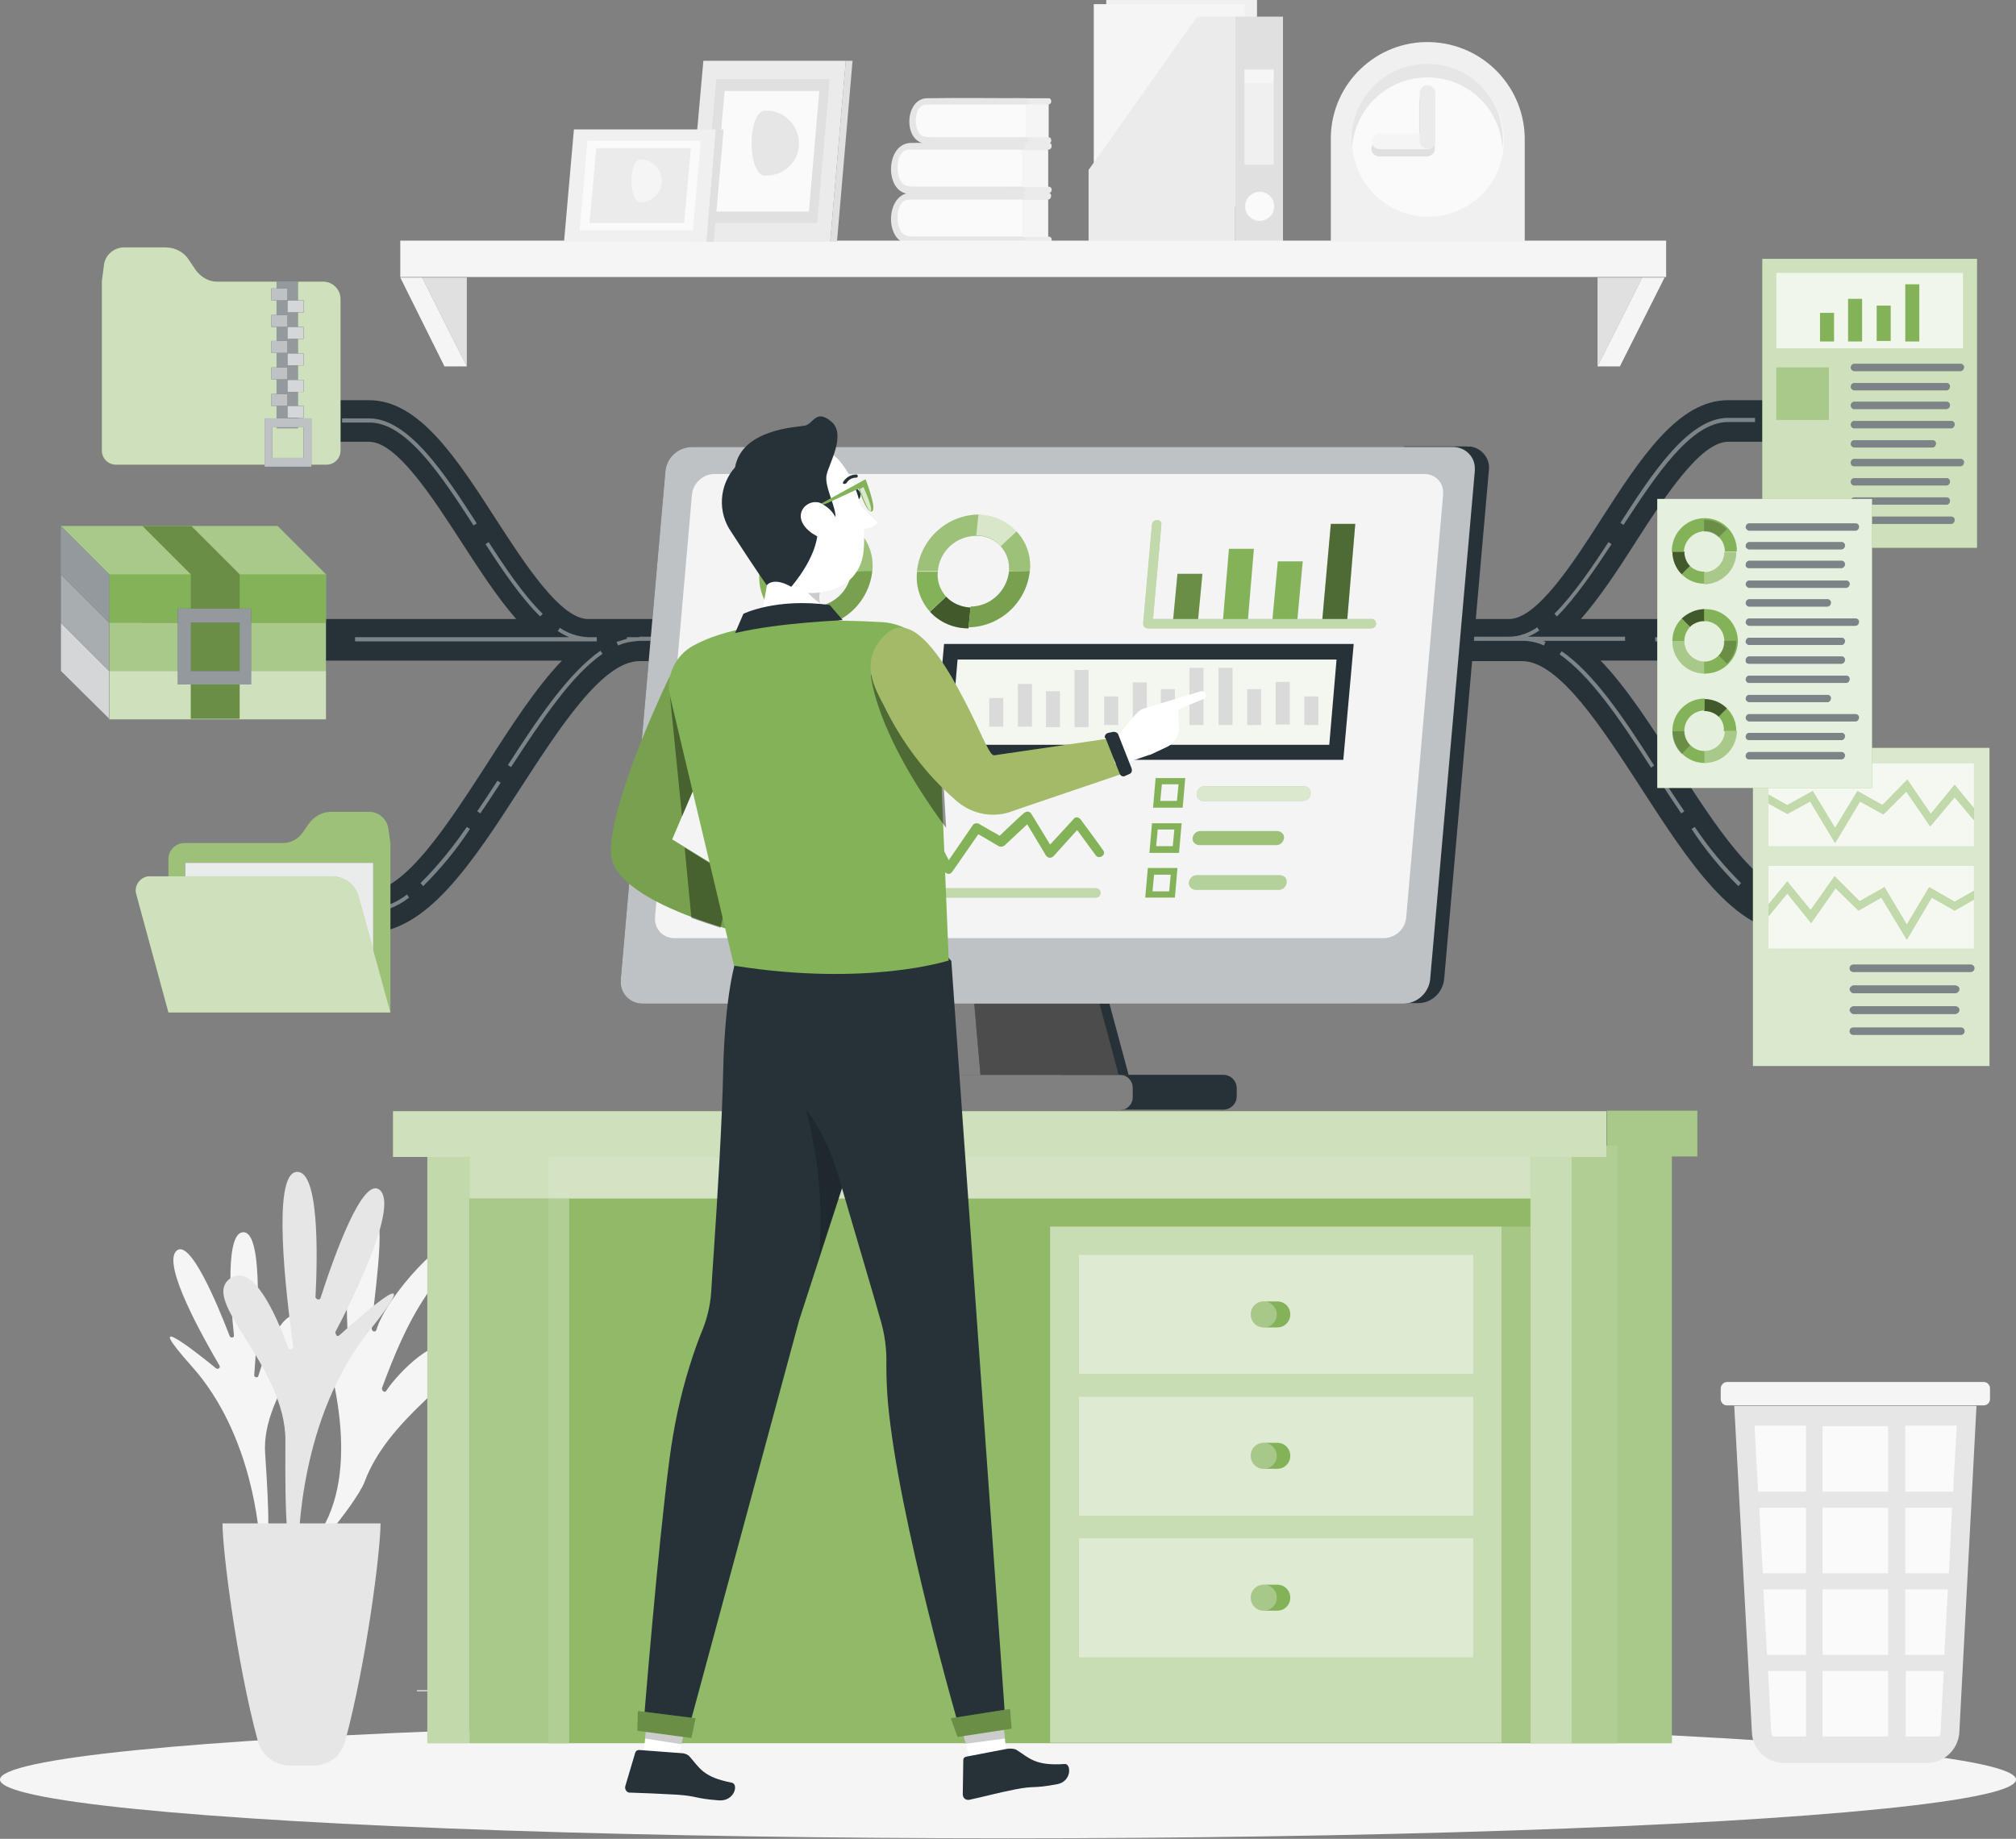 <?xml version="1.0" encoding="UTF-8"?>
<svg xmlns="http://www.w3.org/2000/svg" xmlns:xlink="http://www.w3.org/1999/xlink" version="1.1" id="Calque_1" x="0px" y="0px" viewBox="0 0 387.8 353.8" style="enable-background:new 0 0 387.8 353.8;" xml:space="preserve">
<rect x="0" y="0" width="387.8" height="353.8" fill="#808080" stroke="none"/>
<style type="text/css">
	.st0{fill:#F5F5F5;}
	.st1{fill:#EBEBEB;}
	.st2{fill:#F0F0F0;}
	.st3{fill:#E0E0E0;}
	.st4{fill:#FAFAFA;}
	.st5{opacity:0.6;fill:#FAFAFA;enable-background:new    ;}
	.st6{fill:#E6E6E6;}
	.st7{fill:#263238;}
	.st8{opacity:0.4;}
	.st9{fill:#FFFFFF;}
	.st10{fill:#84B258;}
	.st11{opacity:0.2;fill:#FFFFFF;enable-background:new    ;}
	.st12{opacity:0.9;fill:#FFFFFF;enable-background:new    ;}
	.st13{opacity:0.6;fill:#FFFFFF;enable-background:new    ;}
	.st14{opacity:0.5;fill:#FFFFFF;enable-background:new    ;}
	.st15{opacity:0.7;fill:#FFFFFF;enable-background:new    ;}
	.st16{opacity:0.8;}
	.st17{opacity:0.3;fill:#FFFFFF;enable-background:new    ;}
	.st18{opacity:0.2;enable-background:new    ;}
	.st19{opacity:0.8;fill:#FFFFFF;enable-background:new    ;}
	.st20{opacity:0.5;enable-background:new    ;}
	.st21{opacity:0.9;fill:#FAFAFA;enable-background:new    ;}
	.st22{opacity:0.4;enable-background:new    ;}
	.st23{opacity:0.1;enable-background:new    ;}
	.st24{opacity:0.4;fill:#FFFFFF;enable-background:new    ;}
	.st25{opacity:0.7;}
	.st26{opacity:0.1;fill:#FFFFFF;enable-background:new    ;}
	.st27{opacity:0.3;fill:#FAFAFA;enable-background:new    ;}
	.st28{fill:#DADADA;}
	.st29{fill:#CE7A63;}
	.st30{fill:#99B258;}
</style>
<g id="freepik--Shadow--inject-9">
	<ellipse id="freepik--path--inject-9" class="st0" cx="193.9" cy="342.4" rx="193.9" ry="11.3"></ellipse>
</g>
<rect x="271.2" y="331.3" class="st1" width="8.7" height="0.2"></rect>
<rect x="53.3" y="320.9" class="st1" width="6.3" height="0.2"></rect>
<rect x="80.2" y="325.2" class="st1" width="93.7" height="0.2"></rect>
<rect x="212.8" class="st2" width="29" height="38.9"></rect>
<rect x="210.4" y="0.8" class="st0" width="29" height="38.9"></rect>
<rect x="237.6" y="3.2" class="st3" width="9.2" height="43.4"></rect>
<polygon class="st1" points="230.3,3.2 209.4,32.7 209.4,46.7 237.6,46.7 237.6,3.2 "></polygon>
<path class="st4" d="M245.1,39.7c0,1.6-1.3,2.8-2.8,2.8s-2.8-1.3-2.8-2.8s1.3-2.8,2.8-2.8S245.1,38.1,245.1,39.7L245.1,39.7z"></path>
<rect x="239.4" y="13.4" class="st2" width="5.6" height="18.3"></rect>
<rect x="239.4" y="13.4" class="st5" width="5.6" height="2.6"></rect>
<path class="st1" d="M201.6,35.9v-7.1c0.4,0,0.7-0.3,0.7-0.7s-0.3-0.7-0.7-0.7h-8.1v9.8h8.1c0.4,0,0.7-0.3,0.7-0.7  S202,35.9,201.6,35.9L201.6,35.9z"></path>
<rect x="195.3" y="28.9" class="st0" width="6.3" height="7.1"></rect>
<path class="st4" d="M196.6,36.6h-21.8c-1.5,0-2.7-1.9-2.7-4.2s1.2-4.2,2.7-4.2h21.8L196.6,36.6L196.6,36.6z"></path>
<path class="st6" d="M196.6,27.5c-7.1,0-14.3-0.1-21.4,0c-4.9,0.1-5.1,9.5-0.4,9.8c3.3,0.2,6.8,0,10.1,0h11.6c0.4,0,0.7-0.3,0.7-0.7  s-0.3-0.7-0.7-0.7h-20.3c-1.6,0-2.7,0-3.3-1.9c-0.5-1.6-0.4-4.9,1.8-5.2c0.2,0,0.5,0,0.7,0h21.1c0.4,0,0.7-0.3,0.7-0.7  S197,27.5,196.6,27.5L196.6,27.5L196.6,27.5z"></path>
<path class="st1" d="M201.7,26.4v-6.3c0.3,0,0.6-0.4,0.5-0.7c0-0.3-0.2-0.5-0.5-0.5h-7.2v8.7h7.2c0.3,0,0.6-0.3,0.5-0.7  C202.2,26.6,202,26.4,201.7,26.4z"></path>
<rect x="196.1" y="20.1" class="st0" width="5.6" height="6.3"></rect>
<path class="st4" d="M197.3,27h-19.4c-1.3,0-2.4-1.7-2.4-3.7s1.1-3.8,2.4-3.8h19.4V27z"></path>
<path class="st6" d="M197.3,18.9c-6.3,0-12.7-0.1-19,0c-4.3,0.1-4.6,8.4-0.3,8.7c3,0.2,6,0,9,0h10.3c0.3,0,0.6-0.3,0.6-0.6  s-0.3-0.6-0.6-0.6h-18c-1.4,0-2.4,0-2.9-1.7c-0.5-1.4-0.3-4.3,1.6-4.6c0.2,0,0.4,0,0.7,0h18.7c0.3,0,0.6-0.4,0.5-0.7  C197.8,19.1,197.6,18.9,197.3,18.9L197.3,18.9z"></path>
<path class="st1" d="M201.6,45.5v-7.1c0.4,0,0.6-0.4,0.6-0.8c0-0.3-0.3-0.5-0.6-0.6h-8.1v9.8h8.1c0.4,0,0.7-0.3,0.7-0.7  S202,45.5,201.6,45.5L201.6,45.5z"></path>
<rect x="195.3" y="38.5" class="st0" width="6.3" height="7.1"></rect>
<path class="st4" d="M196.6,46.2h-21.8c-1.5,0-2.7-1.9-2.7-4.2s1.2-4.2,2.7-4.2h21.8L196.6,46.2L196.6,46.2z"></path>
<path class="st6" d="M196.6,37.1c-7.1,0-14.3-0.1-21.4,0c-4.9,0.1-5.1,9.5-0.4,9.8c3.3,0.2,6.8,0,10.1,0h11.6c0.4,0,0.7-0.3,0.7-0.7  s-0.3-0.7-0.7-0.7h-20.3c-1.6,0-2.7,0-3.3-1.9c-0.5-1.6-0.4-4.9,1.8-5.2c0.2,0,0.5,0,0.7,0h21.1c0.4,0,0.6-0.4,0.6-0.8  C197.2,37.4,197,37.2,196.6,37.1L196.6,37.1L196.6,37.1z"></path>
<rect x="77" y="46.3" class="st0" width="243.5" height="7"></rect>
<polygon class="st3" points="307.3,70.5 307.3,53.4 315.9,53.4 "></polygon>
<polygon class="st0" points="311.6,70.5 320.2,53.4 315.9,53.4 307.3,70.5 "></polygon>
<polygon class="st3" points="89.8,70.5 89.8,53.4 81.2,53.4 "></polygon>
<polygon class="st0" points="85.5,70.5 77,53.4 81.2,53.4 89.8,70.5 "></polygon>
<path class="st2" d="M293.3,27.8v-0.6c0.2-10.3-7.9-18.8-18.2-19.1S256.2,16,256,26.3c0,0.3,0,0.6,0,0.9v19.3h37.3L293.3,27.8  L293.3,27.8z"></path>
<path class="st4" d="M260.1,27.1c0,8,6.5,14.6,14.6,14.6s14.6-6.5,14.6-14.6s-6.5-14.6-14.6-14.6h0  C266.6,12.6,260.1,19.1,260.1,27.1z"></path>
<path class="st6" d="M274.6,14.9c-7.6,0-13.9,5.8-14.5,13.4c0-0.4-0.1-0.8-0.1-1.1c-0.2-8,6.1-14.7,14.2-14.9s14.7,6.1,14.9,14.2  c0,0.2,0,0.5,0,0.8c0,0.4,0,0.8-0.1,1.1C288.5,20.7,282.2,14.9,274.6,14.9L274.6,14.9z"></path>
<path class="st3" d="M265.4,27.1h7.6v-7.7c0-0.9,0.7-1.5,1.5-1.5c0.9,0,1.5,0.7,1.5,1.5l0,0v9.2c0,0.8-0.7,1.5-1.5,1.5c0,0,0,0,0,0  h-9.2c-0.9,0-1.5-0.7-1.5-1.5S264.6,27.1,265.4,27.1L265.4,27.1L265.4,27.1z"></path>
<path class="st0" d="M265.4,28.7c-0.9,0-1.5-0.7-1.5-1.5s0.7-1.5,1.5-1.5h9.2c0.9,0,1.5,0.7,1.5,1.5s-0.7,1.5-1.5,1.5H265.4z"></path>
<path class="st1" d="M273.1,17.9c0-0.9,0.7-1.5,1.5-1.5c0.9,0,1.5,0.7,1.5,1.5l0,0v9.2c0,0.9-0.7,1.5-1.5,1.5  c-0.9,0-1.5-0.7-1.5-1.5l0,0C273.1,27.2,273.1,17.9,273.1,17.9z"></path>
<polygon class="st1" points="159.7,46.5 132.2,46.5 135.3,11.7 162.7,11.7 "></polygon>
<polygon class="st3" points="159.7,46.5 161,46.5 164,11.7 162.7,11.7 "></polygon>
<polygon class="st3" points="157.2,42.9 135.3,42.9 137.8,15.2 159.6,15.2 "></polygon>
<polygon class="st4" points="155.6,40.7 137.3,40.7 139.4,17.5 157.6,17.5 "></polygon>
<path class="st6" d="M147.2,33.8c3.5,0.1,6.4-2.6,6.5-6s-2.6-6.4-6-6.5c-0.2,0-0.3,0-0.5,0C143.7,21.3,143.7,33.8,147.2,33.8  L147.2,33.8z"></path>
<polygon class="st2" points="135.9,46.5 137.7,24.9 110.4,24.9 108.5,46.5 "></polygon>
<polygon class="st3" points="135.9,46.5 137.7,24.9 139.2,24.9 137.3,46.5 "></polygon>
<polygon class="st4" points="133.3,44.3 134.8,27.1 113,27.1 111.5,44.3 "></polygon>
<polygon class="st1" points="131.6,42.9 132.9,28.5 114.7,28.5 113.4,42.9 "></polygon>
<path class="st0" d="M123.2,38.9c2.2,0,4.1-1.8,4.1-4.1s-1.8-4.1-4.1-4.1S120.9,38.9,123.2,38.9z"></path>
<g>
	<path class="st0" d="M50.1,297.6c-0.1-0.1-0.1-0.2-0.1-0.3c-0.1-2-1.3-21.2-13.1-34.4c-10-11.2,0.3-3.2,4.7,0.4   c0.2,0.1,0.4,0.1,0.6-0.1c0.1-0.1,0.1-0.3,0-0.5c-3.1-5.3-11-19.3-8.3-22c2.6-2.6,7.9,10.2,10.3,16.4c0.1,0.2,0.3,0.3,0.6,0.2   c0.2-0.1,0.2-0.2,0.2-0.4c-0.7-6.6-1.7-20.3,2-19.8s2.6,18.6,1.9,27.5c0,0.2,0.2,0.4,0.4,0.4c0.2,0,0.4-0.1,0.4-0.3   c1.7-5.5,4.8-13.5,8.5-11.4c5.5,3.2-8,14.3-7.2,26.3C51.8,291.6,52.1,299.3,50.1,297.6L50.1,297.6z"></path>
	<path class="st0" d="M55.7,301c0,0,0.1-0.2,0.2-0.3c13.6-9.4,10.2-30.1,6.1-43c-1-2.9-1.7-5.8-2-8.9c2.9,3.5,4.6,8,6.5,12.1   c0.3,0.5,0.9,0.4,0.8-0.2c-1-6.6-1.4-27.4,4.6-27.1c2.7,0.2-0.3,18.3-0.4,22c0,0.6,0.7,0.8,0.9,0.3c1.8-6.4,14-19.7,16.3-17   c1,1.1-4.8,7.4-6.7,10.3c-3.7,5.5-6.2,11.6-8.5,17.8c-0.2,0.5,0.5,1.1,0.8,0.6c2.2-3.4,10.3-11.7,13-7.6c2,3-3.3,7.2-5.9,9.8   c-4.6,4.4-9.1,9.4-11.3,15.4C68.4,289.4,57.3,303.2,55.7,301L55.7,301z"></path>
	<path class="st6" d="M57.3,299.1c0.1-0.1,0.2-0.2,0.1-0.4c0-2.4,0.2-25.9,13.6-42.6c11.4-14.2-0.5-3.9-5.7,0.8   c-0.2,0.2-0.5,0.2-0.7,0c-0.1-0.1-0.2-0.4-0.1-0.6c3.5-6.6,12.1-24.1,8.6-27.3c-3.3-3-8.9,12.9-11.4,20.6c0,0.3-0.3,0.5-0.6,0.4   s-0.5-0.3-0.4-0.6c0.4-8,0.7-24.7-3.8-23.9s-2,22.8-0.5,33.5c0.1,0.3-0.1,0.5-0.4,0.6s-0.5-0.1-0.6-0.4c-2.4-6.5-6.7-16.1-11-13.3   c-6.4,4.2,10.7,16.8,10.5,31.5C54.8,291.8,55.1,301.2,57.3,299.1z"></path>
	<path class="st6" d="M66.4,335c4.1-15.2,6.8-36.6,6.8-41.9H42.8c0,5.3,2.7,26.7,6.8,41.9c0.8,2.8,3.3,4.7,6.2,4.7h4.5   C63.2,339.7,65.7,337.8,66.4,335z"></path>
</g>
<g id="freepik--Extraction--inject-9">
	<path class="st7" d="M345.2,171.5c-7.1,0-15.4-12.9-22.8-24.4c-4.8-7.5-9.5-14.8-14.5-20h16.5v-8h-20.3c3.6-4.1,7.1-9.4,10.6-14.9   c5.5-8.6,12.4-19.2,17.7-19.2h15.5v-8h-15.5c-9.6,0-16.8,11.1-24.4,22.9c-5.5,8.6-12.4,19.2-17.7,19.2H113.1   c-5.3,0-12.2-10.7-17.7-19.2C87.8,88.1,80.6,77,71,77H55.5v8H71c5.3,0,12.2,10.7,17.7,19.2c3.5,5.4,7,10.8,10.6,14.9H27.4v8h80.7   c-5,5.2-9.7,12.5-14.5,20c-7.4,11.4-15.7,24.4-22.8,24.4H41.3v8h29.4c11.4,0,20.2-13.6,29.5-28c7.4-11.4,15.7-24.3,22.8-24.3h169.8   c7.1,0,15.4,12.9,22.8,24.3c9.3,14.4,18.1,28,29.5,28h29.4v-8L345.2,171.5L345.2,171.5z"></path>
	<g class="st8">
		<path class="st9" d="M300.4,125.3l-0.4,0.6c5.9,4.1,11.5,12.3,17.6,21.8l0.6-0.4C312.1,137.7,306.4,129.4,300.4,125.3z"></path>
		<path class="st9" d="M326,159.1l-0.6,0.4c2.6,4,5.6,7.6,9,11l0.5-0.6C331.6,166.6,328.6,163,326,159.1L326,159.1z"></path>
		<path class="st9" d="M319.5,150.6c1.3,2,2.6,4,3.9,5.9l0.6-0.4c-1.3-1.9-2.6-3.9-3.9-5.9L319.5,150.6z"></path>
		<path class="st9" d="M337.7,172.1l-0.4,0.6c2.3,1.8,5.1,2.9,8,3h19.8v-0.8h-19.9C342.5,174.8,339.8,173.8,337.7,172.1L337.7,172.1    z"></path>
		<rect x="368.6" y="174.9" class="st9" width="6" height="0.8"></rect>
		<rect x="27.4" y="122.6" class="st9" width="6" height="0.8"></rect>
		<rect x="39.2" y="122.6" class="st9" width="23.3" height="0.8"></rect>
		<path class="st9" d="M68.3,122.6v0.8h46.5v-0.8h-1.7c-1.9-0.1-3.8-0.7-5.4-1.8l-0.4,0.6c0.7,0.5,1.5,0.9,2.2,1.2    C109.6,122.6,68.3,122.6,68.3,122.6z"></path>
		<rect x="237" y="122.6" class="st9" width="23.3" height="0.8"></rect>
		<path class="st9" d="M312.6,123.3v-0.8h-18.7c0.8-0.3,1.5-0.7,2.2-1.2l-0.4-0.6c-1.6,1.1-3.5,1.8-5.4,1.8h-24.2v0.8h26.8    c1.4,0,2.8,0.3,4.1,0.9l0.3-0.7l-0.5-0.2H312.6z"></path>
		<rect x="219.5" y="122.6" class="st9" width="11.6" height="0.8"></rect>
		<rect x="167.2" y="122.6" class="st9" width="46.5" height="0.8"></rect>
		<rect x="318.4" y="122.6" class="st9" width="6" height="0.8"></rect>
		<path class="st9" d="M310,104.7l-0.6-0.4c-3.1,4.8-6.8,10.2-10.4,13.8l0.5,0.5C303.2,114.9,306.8,109.5,310,104.7z"></path>
		<path class="st9" d="M332.4,81.2h5.2v-0.8h-5.2c-7.6,0-14.6,10.7-20.7,20.2l0.6,0.4C318.4,91.7,325.2,81.2,332.4,81.2z"></path>
		<rect x="341.9" y="80.4" class="st9" width="6" height="0.8"></rect>
		<path class="st9" d="M104.4,118.1c-3.7-3.6-7.3-9-10.4-13.8l-0.6,0.4c3.1,4.8,6.8,10.3,10.5,13.9    C103.9,118.6,104.4,118.1,104.4,118.1z"></path>
		<path class="st9" d="M91.1,101.1l0.6-0.4C85.6,91.2,78.6,80.5,71,80.5h-5.2v0.8H71C78.2,81.2,85,91.7,91.1,101.1z"></path>
		<rect x="55.5" y="80.4" class="st9" width="6" height="0.8"></rect>
		<polygon class="st9" points="138.1,122.6 136.3,122.6 136.3,123.3 138.1,123.3 142.3,123.3 161.4,123.3 161.4,122.6 142.3,122.6       "></polygon>
		<path class="st9" d="M97.7,147.2l0.6,0.4c6.2-9.5,11.7-17.7,17.6-21.8l-0.4-0.6C109.5,129.4,103.8,137.7,97.7,147.2z"></path>
		<path class="st9" d="M123,122.6h-2.4v0.3c-0.7,0.2-1.3,0.4-2,0.6l0.3,0.7c1.3-0.6,2.7-0.8,4.1-0.9h9.7v-0.8H123z"></path>
		<path class="st9" d="M70.7,174.9H50.8v0.8h19.9c2.9-0.1,5.7-1.2,8-3l-0.4-0.6C76.1,173.8,73.5,174.8,70.7,174.9z"></path>
		<path class="st9" d="M91.8,156.1l0.6,0.4c1.3-1.9,2.6-3.9,3.9-5.9l-0.6-0.4C94.4,152.2,93.1,154.2,91.8,156.1z"></path>
		<path class="st9" d="M80.9,169.9l0.5,0.6c3.4-3.4,6.4-7,9-11l-0.6-0.4C87.2,162.9,84.3,166.5,80.9,169.9L80.9,169.9z"></path>
		<rect x="41.3" y="174.9" class="st9" width="6" height="0.8"></rect>
	</g>
</g>
<g id="freepik--Folders--inject-9">
	<path class="st10" d="M71,156.2h-7.3c-1.7,0-3.3,0.9-4.3,2.3l-1.1,1.6c-0.9,1.3-2.3,2.1-3.9,2.1H35.5c-1.7,0-3.1,1.4-3.1,3.1   c0,0,0,0,0,0v29.5h42.7v-32.6l-0.4-2.8C74.4,157.6,72.9,156.2,71,156.2z"></path>
	<path class="st11" d="M71,156.2h-7.3c-1.7,0-3.3,0.9-4.3,2.3l-1.1,1.6c-0.9,1.3-2.3,2.1-3.9,2.1H35.5c-1.7,0-3.1,1.4-3.1,3.1   c0,0,0,0,0,0v29.5h42.7v-32.6l-0.4-2.8C74.4,157.6,72.9,156.2,71,156.2z"></path>
	<rect x="35.6" y="166" class="st7" width="36.2" height="24.8"></rect>
	<rect x="35.6" y="166" class="st12" width="36.2" height="24.8"></rect>
	<path class="st10" d="M75.1,194.8H32.4L26.2,172c-0.4-1.4,0.5-2.9,1.9-3.3c0.2-0.1,0.5-0.1,0.7-0.1h35c2.4,0,4.6,1.6,5.2,4   L75.1,194.8z"></path>
	<path class="st13" d="M75.1,194.8H32.4L26.2,172c-0.4-1.4,0.5-2.9,1.9-3.3c0.2-0.1,0.5-0.1,0.7-0.1h35c2.4,0,4.6,1.6,5.2,4   L75.1,194.8z"></path>
	<path class="st10" d="M23.9,47.6h7.9c1.9,0,3.6,0.9,4.6,2.5l1.2,1.8c1,1.4,2.5,2.3,4.2,2.3h20.4c1.8,0,3.3,1.5,3.3,3.3v29.2   c0,1.5-1.2,2.7-2.7,2.7H22.3c-1.5,0-2.7-1.2-2.7-2.7l0,0V54.1l0.4-3.1C20.2,49.1,21.9,47.6,23.9,47.6z"></path>
	<path class="st13" d="M23.9,47.6h7.9c1.9,0,3.6,0.9,4.6,2.5l1.2,1.8c1,1.4,2.5,2.3,4.2,2.3h20.4c1.8,0,3.3,1.5,3.3,3.3v29.2   c0,1.5-1.2,2.7-2.7,2.7H22.3c-1.5,0-2.7-1.2-2.7-2.7l0,0V54.1l0.4-3.1C20.2,49.1,21.9,47.6,23.9,47.6z"></path>
	<rect x="53.2" y="54.1" class="st7" width="4.1" height="28.3"></rect>
	<rect x="53.2" y="54.1" class="st14" width="4.1" height="28.3"></rect>
	<rect x="52.2" y="55.5" class="st7" width="3.1" height="2.3"></rect>
	<rect x="52.2" y="60.6" class="st7" width="3.1" height="2.3"></rect>
	<rect x="52.2" y="65.6" class="st7" width="3.1" height="2.3"></rect>
	<rect x="52.2" y="70.7" class="st7" width="3.1" height="2.3"></rect>
	<rect x="52.2" y="75.8" class="st7" width="3.1" height="2.3"></rect>
	<rect x="52.2" y="55.5" class="st15" width="3.1" height="2.3"></rect>
	<rect x="52.2" y="60.6" class="st15" width="3.1" height="2.3"></rect>
	<rect x="52.2" y="65.6" class="st15" width="3.1" height="2.3"></rect>
	<rect x="52.2" y="70.7" class="st15" width="3.1" height="2.3"></rect>
	<rect x="52.2" y="75.8" class="st15" width="3.1" height="2.3"></rect>
	<rect x="55.3" y="57.8" class="st7" width="3.1" height="2.3"></rect>
	<rect x="55.3" y="62.9" class="st7" width="3.1" height="2.3"></rect>
	<rect x="55.3" y="68" class="st7" width="3.1" height="2.3"></rect>
	<rect x="55.3" y="73.1" class="st7" width="3.1" height="2.3"></rect>
	<rect x="55.3" y="78.1" class="st7" width="3.1" height="2.3"></rect>
	<g class="st16">
		<rect x="55.3" y="57.8" class="st9" width="3.1" height="2.3"></rect>
		<rect x="55.3" y="62.9" class="st9" width="3.1" height="2.3"></rect>
		<rect x="55.3" y="68" class="st9" width="3.1" height="2.3"></rect>
		<rect x="55.3" y="73.1" class="st9" width="3.1" height="2.3"></rect>
		<rect x="55.3" y="78.1" class="st9" width="3.1" height="2.3"></rect>
	</g>
	<path class="st7" d="M50.9,80.5v9.3h9v-9.3H50.9z M58.4,88.1h-6v-5.9h6V88.1z"></path>
	<path class="st15" d="M50.9,80.5v9.3h9v-9.3H50.9z M58.4,88.1h-6v-5.9h6V88.1z"></path>
	<polygon class="st10" points="53.4,101.2 11.7,101.2 11.7,110.5 21,119.8 62.7,119.8 62.7,110.5  "></polygon>
	<polygon class="st17" points="53.4,101.2 11.7,101.2 11.7,110.5 21,119.8 62.7,119.8 62.7,110.5  "></polygon>
	<rect x="21" y="119.8" class="st10" width="41.7" height="9.3"></rect>
	<rect x="21" y="119.8" class="st17" width="41.7" height="9.3"></rect>
	<rect x="21" y="129.1" class="st10" width="41.7" height="9.3"></rect>
	<rect x="21" y="129.1" class="st13" width="41.7" height="9.3"></rect>
	<rect x="21" y="110.5" class="st10" width="41.7" height="9.3"></rect>
	<polygon class="st10" points="36.7,138.3 46.1,138.3 46.1,110.5 36.8,101.2 27.4,101.2 36.7,110.5  "></polygon>
	<polygon class="st18" points="36.7,138.3 46.1,138.3 46.1,110.5 36.8,101.2 27.4,101.2 36.7,110.5  "></polygon>
	<path class="st7" d="M34.2,117.1v14.6h14.1v-14.6C48.3,117.1,34.2,117.1,34.2,117.1z M46.1,129.1h-9.4v-9.3h9.4L46.1,129.1   L46.1,129.1z"></path>
	<path class="st14" d="M34.2,117.1v14.6h14.1v-14.6C48.3,117.1,34.2,117.1,34.2,117.1z M46.1,129.1h-9.4v-9.3h9.4L46.1,129.1   L46.1,129.1z"></path>
	<polygon class="st7" points="11.7,101.2 11.7,110.5 21,119.8 21,110.5  "></polygon>
	<polygon class="st14" points="11.7,101.2 11.7,110.5 21,119.8 21,110.5  "></polygon>
	<polygon class="st7" points="11.7,110.5 11.7,119.8 21,129.1 21,119.8  "></polygon>
	<polygon class="st13" points="11.7,110.5 11.7,119.8 21,129.1 21,119.8  "></polygon>
	<polygon class="st7" points="11.7,119.8 11.7,129.1 21,138.3 21,129.1  "></polygon>
	<polygon class="st19" points="11.7,119.8 11.7,129.1 21,138.3 21,129.1  "></polygon>
</g>
<rect x="337.2" y="143.9" class="st10" width="45.5" height="61.2"></rect>
<rect x="337.2" y="143.9" class="st15" width="45.5" height="61.2"></rect>
<rect x="340.2" y="146.9" class="st15" width="39.5" height="15.9"></rect>
<rect x="340.2" y="166.6" class="st15" width="39.5" height="15.9"></rect>
<polygon class="st10" points="379.7,155.5 376,151 371.4,156.6 366.9,150 362.1,154.9 357.3,152.2 353,159.3 348.7,152.2   343.8,154.9 340.2,152.9 340.2,154.6 343.8,156.6 348.2,154.2 353,162.2 357.8,154.2 362.3,156.7 366.7,152.3 371.3,159 376,153.4   379.7,157.8 "></polygon>
<polygon class="st14" points="379.7,155.5 376,151 371.4,156.6 366.9,150 362.1,154.9 357.3,152.2 353,159.3 348.7,152.2   343.8,154.9 340.2,152.9 340.2,154.6 343.8,156.6 348.2,154.2 353,162.2 357.8,154.2 362.3,156.7 366.7,152.3 371.3,159 376,153.4   379.7,157.8 "></polygon>
<polygon class="st10" points="379.7,171.4 376,173.5 371.1,170.7 366.8,177.9 362.5,170.7 357.7,173.4 352.9,168.6 348.3,175.1   343.8,169.6 340.2,174 340.2,176.3 343.8,171.9 348.4,177.6 353.1,170.9 357.5,175.2 361.9,172.7 366.8,180.8 371.6,172.7   376,175.2 379.7,173.1 "></polygon>
<polygon class="st14" points="379.7,171.4 376,173.5 371.1,170.7 366.8,177.9 362.5,170.7 357.7,173.4 352.9,168.6 348.3,175.1   343.8,169.6 340.2,174 340.2,176.3 343.8,171.9 348.4,177.6 353.1,170.9 357.5,175.2 361.9,172.7 366.8,180.8 371.6,172.7   376,175.2 379.7,173.1 "></polygon>
<path class="st7" d="M356.5,187h22.6c0.4,0,0.7-0.3,0.7-0.7s-0.3-0.7-0.7-0.7h-22.6c-0.4,0-0.7,0.3-0.7,0.7S356.1,187,356.5,187  L356.5,187z"></path>
<path class="st7" d="M356.5,191.1h19.7c0.4-0.1,0.7-0.4,0.7-0.8c0-0.4-0.3-0.6-0.7-0.7h-19.7c-0.4,0.1-0.7,0.4-0.7,0.8  C355.9,190.7,356.1,191,356.5,191.1z"></path>
<path class="st7" d="M356.5,195.1h19.7c0.4-0.1,0.7-0.4,0.7-0.8c0-0.4-0.3-0.6-0.7-0.7h-19.7c-0.4,0.1-0.7,0.4-0.7,0.8  C355.9,194.7,356.1,195,356.5,195.1z"></path>
<path class="st7" d="M356.5,199.1h20.7c0.4,0,0.7-0.3,0.7-0.7s-0.3-0.7-0.7-0.7h-20.7c-0.4,0-0.7,0.3-0.7,0.7  S356.1,199.1,356.5,199.1z"></path>
<g class="st8">
	<path class="st9" d="M356.5,187h22.6c0.4,0,0.7-0.3,0.7-0.7s-0.3-0.7-0.7-0.7h-22.6c-0.4,0-0.7,0.3-0.7,0.7S356.1,187,356.5,187   L356.5,187z"></path>
	<path class="st9" d="M356.5,191.1h19.7c0.4-0.1,0.7-0.4,0.7-0.8c0-0.4-0.3-0.6-0.7-0.7h-19.7c-0.4,0.1-0.7,0.4-0.7,0.8   C355.9,190.7,356.1,191,356.5,191.1z"></path>
	<path class="st9" d="M356.5,195.1h19.7c0.4-0.1,0.7-0.4,0.7-0.8c0-0.4-0.3-0.6-0.7-0.7h-19.7c-0.4,0.1-0.7,0.4-0.7,0.8   C355.9,194.7,356.1,195,356.5,195.1z"></path>
	<path class="st9" d="M356.5,199.1h20.7c0.4,0,0.7-0.3,0.7-0.7s-0.3-0.7-0.7-0.7h-20.7c-0.4,0-0.7,0.3-0.7,0.7   S356.1,199.1,356.5,199.1z"></path>
</g>
<rect x="339" y="49.8" class="st10" width="41.3" height="55.6"></rect>
<rect x="339" y="49.8" class="st13" width="41.3" height="55.6"></rect>
<rect x="341.7" y="52.5" class="st15" width="35.9" height="14.5"></rect>
<path class="st7" d="M356.6,71.4h20.6c0.4-0.1,0.6-0.4,0.6-0.8c0-0.3-0.3-0.6-0.6-0.6h-20.6c-0.4,0.1-0.6,0.4-0.6,0.8  C356.1,71.1,356.3,71.3,356.6,71.4z"></path>
<path class="st7" d="M356.6,75.1h17.9c0.4-0.1,0.6-0.4,0.6-0.8c0-0.3-0.3-0.6-0.6-0.6h-17.9c-0.4,0.1-0.6,0.4-0.6,0.8  C356.1,74.8,356.3,75,356.6,75.1z"></path>
<path class="st7" d="M356.6,78.7h17.9c0.4-0.1,0.6-0.4,0.6-0.8c0-0.3-0.3-0.6-0.6-0.6h-17.9c-0.4,0.1-0.6,0.4-0.6,0.8  C356.1,78.4,356.3,78.7,356.6,78.7z"></path>
<path class="st7" d="M356.6,82.4h18.8c0.4-0.1,0.6-0.4,0.6-0.8c0-0.3-0.3-0.6-0.6-0.6h-18.8c-0.4,0.1-0.6,0.4-0.6,0.8  C356.1,82.1,356.3,82.4,356.6,82.4z"></path>
<path class="st7" d="M356.6,86.1h15.2c0.4-0.1,0.6-0.4,0.6-0.8c0-0.3-0.3-0.6-0.6-0.6h-15.2c-0.4,0.1-0.6,0.4-0.6,0.8  C356.1,85.8,356.3,86,356.6,86.1z"></path>
<path class="st7" d="M356.6,89.7h20.6c0.4-0.1,0.6-0.4,0.6-0.8c0-0.3-0.3-0.6-0.6-0.6h-20.6c-0.4,0.1-0.6,0.4-0.6,0.8  C356.1,89.5,356.3,89.7,356.6,89.7z"></path>
<path class="st7" d="M356.6,93.4h17.9c0.4-0.1,0.6-0.4,0.6-0.8c0-0.3-0.3-0.6-0.6-0.6h-17.9c-0.4,0.1-0.6,0.4-0.6,0.8  C356.1,93.1,356.3,93.4,356.6,93.4z"></path>
<path class="st7" d="M356.6,97.1h17.9c0.4-0.1,0.6-0.4,0.6-0.8c0-0.3-0.3-0.6-0.6-0.6h-17.9c-0.4,0.1-0.6,0.4-0.6,0.8  C356.1,96.8,356.3,97,356.6,97.1z"></path>
<path class="st7" d="M356.6,100.8h18.8c0.4-0.1,0.6-0.4,0.6-0.8c0-0.3-0.3-0.6-0.6-0.6h-18.8c-0.4,0.1-0.6,0.4-0.6,0.8  C356.1,100.5,356.3,100.7,356.6,100.8z"></path>
<g class="st8">
	<path class="st9" d="M356.6,71.4h20.6c0.4-0.1,0.6-0.4,0.6-0.8c0-0.3-0.3-0.6-0.6-0.6h-20.6c-0.4,0.1-0.6,0.4-0.6,0.8   C356.1,71.1,356.3,71.3,356.6,71.4z"></path>
</g>
<g class="st8">
	<path class="st9" d="M356.6,75.1h17.9c0.4-0.1,0.6-0.4,0.6-0.8c0-0.3-0.3-0.6-0.6-0.6h-17.9c-0.4,0.1-0.6,0.4-0.6,0.8   C356.1,74.8,356.3,75,356.6,75.1z"></path>
</g>
<g class="st8">
	<path class="st9" d="M356.6,78.7h17.9c0.4-0.1,0.6-0.4,0.6-0.8c0-0.3-0.3-0.6-0.6-0.6h-17.9c-0.4,0.1-0.6,0.4-0.6,0.8   C356.1,78.4,356.3,78.7,356.6,78.7z"></path>
</g>
<g class="st8">
	<path class="st9" d="M356.6,82.4h18.8c0.4-0.1,0.6-0.4,0.6-0.8c0-0.3-0.3-0.6-0.6-0.6h-18.8c-0.4,0.1-0.6,0.4-0.6,0.8   C356.1,82.1,356.3,82.4,356.6,82.4z"></path>
</g>
<g class="st8">
	<path class="st9" d="M356.6,86.1h15.2c0.4-0.1,0.6-0.4,0.6-0.8c0-0.3-0.3-0.6-0.6-0.6h-15.2c-0.4,0.1-0.6,0.4-0.6,0.8   C356.1,85.8,356.3,86,356.6,86.1z"></path>
</g>
<g class="st8">
	<path class="st9" d="M356.6,89.7h20.6c0.4-0.1,0.6-0.4,0.6-0.8c0-0.3-0.3-0.6-0.6-0.6h-20.6c-0.4,0.1-0.6,0.4-0.6,0.8   C356.1,89.5,356.3,89.7,356.6,89.7z"></path>
</g>
<g class="st8">
	<path class="st9" d="M356.6,93.4h17.9c0.4-0.1,0.6-0.4,0.6-0.8c0-0.3-0.3-0.6-0.6-0.6h-17.9c-0.4,0.1-0.6,0.4-0.6,0.8   C356.1,93.1,356.3,93.4,356.6,93.4z"></path>
</g>
<g class="st8">
	<path class="st9" d="M356.6,97.1h17.9c0.4-0.1,0.6-0.4,0.6-0.8c0-0.3-0.3-0.6-0.6-0.6h-17.9c-0.4,0.1-0.6,0.4-0.6,0.8   C356.1,96.8,356.3,97,356.6,97.1z"></path>
</g>
<g class="st8">
	<path class="st9" d="M356.6,100.8h18.8c0.4-0.1,0.6-0.4,0.6-0.8c0-0.3-0.3-0.6-0.6-0.6h-18.8c-0.4,0.1-0.6,0.4-0.6,0.8   C356.1,100.5,356.3,100.7,356.6,100.8z"></path>
</g>
<rect x="341.7" y="70.7" class="st10" width="10.1" height="10.1"></rect>
<rect x="341.7" y="70.7" class="st17" width="10.1" height="10.1"></rect>
<g>
	<rect x="350.1" y="60.2" class="st10" width="2.7" height="5.5"></rect>
	<rect x="355.5" y="57.5" class="st10" width="2.7" height="8.2"></rect>
	<rect x="361" y="58.8" class="st10" width="2.7" height="6.8"></rect>
	<rect x="366.5" y="54.7" class="st10" width="2.7" height="11"></rect>
</g>
<rect x="318.8" y="96" class="st10" width="41.3" height="55.6"></rect>
<rect x="318.8" y="96" class="st19" width="41.3" height="55.6"></rect>
<path class="st7" d="M336.4,102.1H357c0.4-0.1,0.6-0.4,0.6-0.8c0-0.3-0.3-0.6-0.6-0.6h-20.6c-0.4,0.1-0.6,0.4-0.6,0.8  C335.9,101.8,336.1,102,336.4,102.1z"></path>
<path class="st7" d="M336.4,105.7h17.9c0.4-0.1,0.6-0.4,0.6-0.8c0-0.3-0.3-0.6-0.6-0.6h-17.9c-0.4,0.1-0.6,0.4-0.6,0.8  C335.8,105.4,336.1,105.6,336.4,105.7L336.4,105.7z"></path>
<path class="st7" d="M336.4,109.3h17.9c0.4-0.1,0.6-0.4,0.6-0.8c0-0.3-0.3-0.6-0.6-0.6h-17.9c-0.4,0.1-0.6,0.4-0.6,0.8  C335.8,109.1,336.1,109.3,336.4,109.3L336.4,109.3z"></path>
<path class="st7" d="M336.4,113.1h18.8c0.4-0.1,0.6-0.4,0.6-0.8c0-0.3-0.3-0.6-0.6-0.6h-18.8c-0.4,0.1-0.6,0.4-0.6,0.8  C335.9,112.8,336.1,113,336.4,113.1z"></path>
<path class="st7" d="M336.4,116.7h15.2c0.4-0.1,0.6-0.4,0.6-0.8c0-0.3-0.3-0.6-0.6-0.6h-15.2c-0.4,0.1-0.6,0.4-0.6,0.8  C335.9,116.4,336.1,116.7,336.4,116.7z"></path>
<path class="st7" d="M336.4,120.4H357c0.4-0.1,0.6-0.4,0.6-0.8c0-0.3-0.3-0.6-0.6-0.6h-20.6c-0.4,0.1-0.6,0.4-0.6,0.8  C335.9,120.1,336.1,120.3,336.4,120.4z"></path>
<path class="st7" d="M336.4,124.1h17.9c0.4-0.1,0.6-0.4,0.6-0.8c0-0.3-0.3-0.6-0.6-0.6h-17.9c-0.4,0.1-0.6,0.4-0.6,0.8  C335.8,123.8,336.1,124,336.4,124.1L336.4,124.1z"></path>
<path class="st7" d="M336.4,127.7h17.9c0.4-0.1,0.6-0.4,0.6-0.8c0-0.3-0.3-0.6-0.6-0.6h-17.9c-0.4,0.1-0.6,0.4-0.6,0.8  C335.8,127.5,336.1,127.7,336.4,127.7L336.4,127.7z"></path>
<path class="st7" d="M336.4,135.1h15.2c0.4-0.1,0.6-0.4,0.6-0.8c0-0.3-0.3-0.6-0.6-0.6h-15.2c-0.4,0.1-0.6,0.4-0.6,0.8  C335.9,134.8,336.1,135,336.4,135.1z"></path>
<path class="st7" d="M336.4,138.8H357c0.4-0.1,0.6-0.4,0.6-0.8c0-0.3-0.3-0.6-0.6-0.6h-20.6c-0.4,0.1-0.6,0.4-0.6,0.8  C335.9,138.5,336.1,138.7,336.4,138.8z"></path>
<path class="st7" d="M336.4,142.4h17.9c0.4-0.1,0.6-0.4,0.6-0.8c0-0.3-0.3-0.6-0.6-0.6h-17.9c-0.4,0.1-0.6,0.4-0.6,0.8  C335.8,142.1,336.1,142.4,336.4,142.4L336.4,142.4z"></path>
<path class="st7" d="M336.4,146.1h17.9c0.4-0.1,0.6-0.4,0.6-0.8c0-0.3-0.3-0.6-0.6-0.6h-17.9c-0.4,0.1-0.6,0.4-0.6,0.8  C335.8,145.8,336.1,146.1,336.4,146.1L336.4,146.1z"></path>
<path class="st7" d="M336.4,131.4h18.8c0.4-0.1,0.6-0.4,0.6-0.8c0-0.3-0.3-0.6-0.6-0.6h-18.8c-0.4,0.1-0.6,0.4-0.6,0.8  C335.9,131.1,336.1,131.4,336.4,131.4z"></path>
<g class="st8">
	<path class="st9" d="M336.4,102.1H357c0.4-0.1,0.6-0.4,0.6-0.8c0-0.3-0.3-0.6-0.6-0.6h-20.6c-0.4,0.1-0.6,0.4-0.6,0.8   C335.9,101.8,336.1,102,336.4,102.1z"></path>
	<path class="st9" d="M336.4,105.7h17.9c0.4-0.1,0.6-0.4,0.6-0.8c0-0.3-0.3-0.6-0.6-0.6h-17.9c-0.4,0.1-0.6,0.4-0.6,0.8   C335.8,105.4,336.1,105.6,336.4,105.7L336.4,105.7z"></path>
	<path class="st9" d="M336.4,109.3h17.9c0.4-0.1,0.6-0.4,0.6-0.8c0-0.3-0.3-0.6-0.6-0.6h-17.9c-0.4,0.1-0.6,0.4-0.6,0.8   C335.8,109.1,336.1,109.3,336.4,109.3L336.4,109.3z"></path>
	<path class="st9" d="M336.4,113.1h18.8c0.4-0.1,0.6-0.4,0.6-0.8c0-0.3-0.3-0.6-0.6-0.6h-18.8c-0.4,0.1-0.6,0.4-0.6,0.8   C335.9,112.8,336.1,113,336.4,113.1z"></path>
	<path class="st9" d="M336.4,116.7h15.2c0.4-0.1,0.6-0.4,0.6-0.8c0-0.3-0.3-0.6-0.6-0.6h-15.2c-0.4,0.1-0.6,0.4-0.6,0.8   C335.9,116.4,336.1,116.7,336.4,116.7z"></path>
	<path class="st9" d="M336.4,120.4H357c0.4-0.1,0.6-0.4,0.6-0.8c0-0.3-0.3-0.6-0.6-0.6h-20.6c-0.4,0.1-0.6,0.4-0.6,0.8   C335.9,120.1,336.1,120.3,336.4,120.4z"></path>
	<path class="st9" d="M336.4,124.1h17.9c0.4-0.1,0.6-0.4,0.6-0.8c0-0.3-0.3-0.6-0.6-0.6h-17.9c-0.4,0.1-0.6,0.4-0.6,0.8   C335.8,123.8,336.1,124,336.4,124.1L336.4,124.1z"></path>
	<path class="st9" d="M336.4,127.7h17.9c0.4-0.1,0.6-0.4,0.6-0.8c0-0.3-0.3-0.6-0.6-0.6h-17.9c-0.4,0.1-0.6,0.4-0.6,0.8   C335.8,127.5,336.1,127.7,336.4,127.7L336.4,127.7z"></path>
	<path class="st9" d="M336.4,135.1h15.2c0.4-0.1,0.6-0.4,0.6-0.8c0-0.3-0.3-0.6-0.6-0.6h-15.2c-0.4,0.1-0.6,0.4-0.6,0.8   C335.9,134.8,336.1,135,336.4,135.1z"></path>
	<path class="st9" d="M336.4,138.8H357c0.4-0.1,0.6-0.4,0.6-0.8c0-0.3-0.3-0.6-0.6-0.6h-20.6c-0.4,0.1-0.6,0.4-0.6,0.8   C335.9,138.5,336.1,138.7,336.4,138.8z"></path>
	<path class="st9" d="M336.4,142.4h17.9c0.4-0.1,0.6-0.4,0.6-0.8c0-0.3-0.3-0.6-0.6-0.6h-17.9c-0.4,0.1-0.6,0.4-0.6,0.8   C335.8,142.1,336.1,142.4,336.4,142.4L336.4,142.4z"></path>
	<path class="st9" d="M336.4,146.1h17.9c0.4-0.1,0.6-0.4,0.6-0.8c0-0.3-0.3-0.6-0.6-0.6h-17.9c-0.4,0.1-0.6,0.4-0.6,0.8   C335.8,145.8,336.1,146.1,336.4,146.1L336.4,146.1z"></path>
	<path class="st9" d="M336.4,131.4h18.8c0.4-0.1,0.6-0.4,0.6-0.8c0-0.3-0.3-0.6-0.6-0.6h-18.8c-0.4,0.1-0.6,0.4-0.6,0.8   C335.9,131.1,336.1,131.4,336.4,131.4z"></path>
</g>
<path class="st10" d="M325.1,120.6l-1.6-1.6c-1.2,1.2-1.8,2.7-1.8,4.4h2.3C324,122.3,324.4,121.4,325.1,120.6z"></path>
<path class="st10" d="M327.9,127.3c-2.1,0-3.9-1.8-3.9-3.9h-2.3c0,3.4,2.8,6.2,6.2,6.2l0,0V127.3z"></path>
<path class="st17" d="M327.9,127.3c-2.1,0-3.9-1.8-3.9-3.9h-2.3c0,3.4,2.8,6.2,6.2,6.2l0,0V127.3z"></path>
<path class="st10" d="M325.1,120.6c0.7-0.7,1.7-1.1,2.8-1.1v-2.3c-1.6,0-3.2,0.7-4.4,1.8L325.1,120.6z"></path>
<path class="st20" d="M325.1,120.6c0.7-0.7,1.7-1.1,2.8-1.1v-2.3c-1.6,0-3.2,0.7-4.4,1.8L325.1,120.6z"></path>
<path class="st10" d="M331.7,123.4c0,2.2-1.8,3.9-3.9,3.9v2.3c3.4,0.1,6.3-2.5,6.5-6c0.1-3.4-2.5-6.3-6-6.4c-0.2,0-0.3,0-0.5,0v2.3  C330,119.5,331.7,121.2,331.7,123.4C331.7,123.4,331.7,123.4,331.7,123.4L331.7,123.4z"></path>
<path class="st18" d="M330.6,126.1l1.6,1.6c1.2-1.2,1.8-2.7,1.8-4.4h-2.4C331.7,124.4,331.3,125.4,330.6,126.1z"></path>
<path class="st10" d="M325.1,108.9l-1.6,1.6c1.2,1.2,2.7,1.8,4.4,1.8V110C326.8,110,325.8,109.6,325.1,108.9z"></path>
<path class="st10" d="M331.7,106.2c0,2.2-1.8,3.9-3.9,3.9v2.3c3.4,0,6.2-2.8,6.2-6.2C334,106.2,331.7,106.2,331.7,106.2z"></path>
<path class="st17" d="M331.7,106.2c0,2.2-1.8,3.9-3.9,3.9v2.3c3.4,0,6.2-2.8,6.2-6.2C334,106.2,331.7,106.2,331.7,106.2z"></path>
<path class="st10" d="M325.1,108.9c-0.7-0.7-1.1-1.7-1.1-2.8h-2.3c0,1.6,0.6,3.2,1.8,4.4L325.1,108.9z"></path>
<path class="st20" d="M325.1,108.9c-0.7-0.7-1.1-1.7-1.1-2.8h-2.3c0,1.6,0.6,3.2,1.8,4.4L325.1,108.9z"></path>
<path class="st10" d="M327.9,102.2c2.1,0,3.9,1.7,3.9,3.9c0,0,0,0,0,0h2.3c0.1-3.4-2.5-6.3-6-6.4c-3.4-0.1-6.3,2.5-6.5,6  c0,0.2,0,0.3,0,0.5h2.3C324,104,325.7,102.3,327.9,102.2C327.8,102.3,327.8,102.3,327.9,102.2L327.9,102.2z"></path>
<path class="st18" d="M330.6,103.4l1.6-1.6c-1.2-1.2-2.7-1.8-4.4-1.8v2.3C328.9,102.2,329.9,102.7,330.6,103.4z"></path>
<path class="st10" d="M330.6,137.9l1.6-1.6c1.2,1.2,1.8,2.7,1.8,4.4h-2.4C331.7,139.6,331.3,138.6,330.6,137.9z"></path>
<path class="st10" d="M327.9,144.5c2.1,0,3.9-1.8,3.9-3.9h2.3c0,3.4-2.8,6.2-6.2,6.2V144.5L327.9,144.5z"></path>
<path class="st17" d="M327.9,144.5c2.1,0,3.9-1.8,3.9-3.9h2.3c0,3.4-2.8,6.2-6.2,6.2V144.5L327.9,144.5z"></path>
<path class="st10" d="M330.6,137.9c-0.7-0.7-1.7-1.1-2.8-1.1v-2.3c1.6,0,3.2,0.6,4.4,1.8L330.6,137.9L330.6,137.9z"></path>
<path class="st20" d="M330.6,137.9c-0.7-0.7-1.7-1.1-2.8-1.1v-2.3c1.6,0,3.2,0.6,4.4,1.8L330.6,137.9L330.6,137.9z"></path>
<path class="st10" d="M324,140.6c0,2.1,1.7,3.9,3.9,3.9v2.3c-3.4,0-6.2-2.8-6.2-6.2c0-3.4,2.8-6.2,6.2-6.2v2.3  C325.7,136.7,324,138.5,324,140.6L324,140.6z"></path>
<path class="st18" d="M325.1,143.4l-1.6,1.7c-1.2-1.2-1.8-2.7-1.8-4.4h2.3C324,141.7,324.4,142.6,325.1,143.4z"></path>
<g id="freepik--Device--inject-9">
	<path class="st7" d="M211.1,206.8h24.2c1.5,0,2.6,1.2,2.6,2.6v1.5c0,1.5-1.2,2.6-2.6,2.6h-24.2V206.8L211.1,206.8L211.1,206.8z"></path>
	<path d="M163.9,206.8h51.5c1.4,0,2.5,1.1,2.5,2.5v1.8c0,1.4-1.1,2.5-2.5,2.5h-51.5c-1.4,0-2.5-1.1-2.5-2.5l0,0v-1.8   C161.4,207.9,162.5,206.8,163.9,206.8C163.8,206.8,163.8,206.8,163.9,206.8L163.9,206.8z"></path>
	<path class="st14" d="M163.9,206.8h51.5c1.4,0,2.5,1.1,2.5,2.5v1.8c0,1.4-1.1,2.5-2.5,2.5h-51.5c-1.4,0-2.5-1.1-2.5-2.5l0,0v-1.8   C161.4,207.9,162.5,206.8,163.9,206.8C163.8,206.8,163.8,206.8,163.9,206.8L163.9,206.8z"></path>
	<polygon class="st7" points="204,206.8 217.1,206.8 208.7,175.6 204,175.6  "></polygon>
	<polygon points="215.2,206.8 188.6,206.8 185.9,175.6 206.8,175.6  "></polygon>
	<polygon class="st17" points="215.2,206.8 188.6,206.8 185.9,175.6 206.8,175.6  "></polygon>
	<path class="st7" d="M282.2,85.9h-12.1l-9.4,107.1h12.1c2.6,0,4.7-2,5-4.6l8.6-97.9c0.3-2.3-1.4-4.3-3.6-4.6   C282.6,86,282.4,85.9,282.2,85.9z"></path>
	<path class="st7" d="M270.1,193.1H123.6c-2.3,0-4.2-1.8-4.2-4.1c0-0.2,0-0.4,0-0.5l8.6-97.9c0.3-2.6,2.4-4.5,5-4.6h146.5   c2.3,0,4.2,1.8,4.2,4.1c0,0.2,0,0.3,0,0.5l-8.6,97.9C274.8,191,272.7,193,270.1,193.1L270.1,193.1z"></path>
	<path class="st15" d="M270.1,193.1H123.6c-2.3,0-4.2-1.8-4.2-4.1c0-0.2,0-0.4,0-0.5l8.6-97.9c0.3-2.6,2.4-4.5,5-4.6h146.5   c2.3,0,4.2,1.8,4.2,4.1c0,0.2,0,0.3,0,0.5l-8.6,97.9C274.8,191,272.7,193,270.1,193.1L270.1,193.1z"></path>
	<path class="st21" d="M266.1,180.5H129.7c-2,0-3.6-1.5-3.7-3.5c0-0.2,0-0.3,0-0.5l7.1-81.3c0.2-2.2,2.1-4,4.3-4H274   c2,0,3.6,1.5,3.6,3.5c0,0.2,0,0.3,0,0.5l-7.1,81.3C270.3,178.8,268.4,180.5,266.1,180.5L266.1,180.5z"></path>
	<polygon class="st10" points="230.4,119.9 225.6,119.9 226.5,110.4 231.3,110.4  "></polygon>
	<polygon class="st18" points="230.4,119.9 225.6,119.9 226.5,110.4 231.3,110.4  "></polygon>
	<polygon class="st10" points="240,119.9 235.2,119.9 236.4,105.6 241.2,105.6  "></polygon>
	<polygon class="st10" points="249.5,119.9 244.7,119.9 245.8,108 250.6,108  "></polygon>
	<polygon class="st10" points="259.1,119.9 254.3,119.9 256,100.8 260.7,100.8  "></polygon>
	<polygon class="st22" points="259.1,119.9 254.3,119.9 256,100.8 260.7,100.8  "></polygon>
	<path class="st10" d="M263.8,119.1h-42c0.5-6.1,1.1-12.1,1.6-18.2c0.1-1.1-1.7-1.1-1.8,0c-0.6,6.4-1.1,12.7-1.7,19.1   c0,0.5,0.4,0.9,0.9,0.9h43c0.5,0,0.9-0.4,0.9-0.9S264.3,119,263.8,119.1z"></path>
	<path class="st14" d="M263.8,119.1h-42c0.5-6.1,1.1-12.1,1.6-18.2c0.1-1.1-1.7-1.1-1.8,0c-0.6,6.4-1.1,12.7-1.7,19.1   c0,0.5,0.4,0.9,0.9,0.9h43c0.5,0,0.9-0.4,0.9-0.9S264.3,119,263.8,119.1z"></path>
	<path class="st10" d="M151.7,114.8l-3.1,2.9c1.9,2.1,4.6,3.2,7.4,3.2l0.4-4C154.6,116.8,152.9,116.1,151.7,114.8z"></path>
	<path class="st20" d="M151.7,114.8l-3.1,2.9c1.9,2.1,4.6,3.2,7.4,3.2l0.4-4C154.6,116.8,152.9,116.1,151.7,114.8z"></path>
	<path class="st10" d="M163.8,109.9c-0.4,3.8-3.6,6.8-7.4,6.8l-0.4,4c6.1-0.1,11.2-4.8,11.8-10.9L163.8,109.9L163.8,109.9z"></path>
	<path class="st23" d="M163.8,109.9c-0.4,3.8-3.6,6.8-7.4,6.8l-0.4,4c6.1-0.1,11.2-4.8,11.8-10.9L163.8,109.9L163.8,109.9z"></path>
	<path class="st10" d="M151.7,114.8c-1.2-1.3-1.8-3.1-1.6-4.8h-4c-0.3,2.8,0.6,5.6,2.5,7.7C148.6,117.6,151.7,114.8,151.7,114.8z"></path>
	<path class="st10" d="M157.5,103.1c3.4-0.1,6.2,2.6,6.3,6c0,0.3,0,0.5,0,0.8h4c0.6-5.4-3.4-10.2-8.8-10.8c-0.4,0-0.8-0.1-1.1-0.1   c-6.1,0.1-11.2,4.8-11.8,10.9h4C150.4,106.1,153.6,103.1,157.5,103.1z"></path>
	<path class="st11" d="M157.5,103.1c3.4-0.1,6.2,2.6,6.3,6c0,0.3,0,0.5,0,0.8h4c0.6-5.4-3.4-10.2-8.8-10.8c-0.4,0-0.8-0.1-1.1-0.1   c-6.1,0.1-11.2,4.8-11.8,10.9h4C150.4,106.1,153.6,103.1,157.5,103.1z"></path>
	<path class="st13" d="M162.2,105.1l3.1-2.9c-1.9-2.1-4.6-3.2-7.4-3.2l-0.4,4C159.3,103,161,103.7,162.2,105.1z"></path>
	<path class="st10" d="M182,114.8l-3.1,2.9c1.9,2.1,4.6,3.2,7.4,3.2l0.4-4C184.9,116.8,183.2,116.1,182,114.8z"></path>
	<path class="st20" d="M182,114.8l-3.1,2.9c1.9,2.1,4.6,3.2,7.4,3.2l0.4-4C184.9,116.8,183.2,116.1,182,114.8z"></path>
	<path class="st10" d="M194.1,109.9c-0.4,3.8-3.6,6.8-7.4,6.8l-0.4,4c6.1-0.1,11.2-4.8,11.8-10.9   C198.1,109.9,194.1,109.9,194.1,109.9z"></path>
	<path class="st23" d="M194.1,109.9c-0.4,3.8-3.6,6.8-7.4,6.8l-0.4,4c6.1-0.1,11.2-4.8,11.8-10.9   C198.1,109.9,194.1,109.9,194.1,109.9z"></path>
	<path class="st10" d="M182,114.8c-1.2-1.3-1.8-3.1-1.6-4.8h-4c-0.3,2.8,0.6,5.6,2.5,7.7C178.9,117.6,182,114.8,182,114.8z"></path>
	<path class="st10" d="M187.8,103.1c3.4-0.1,6.2,2.6,6.3,6c0,0.3,0,0.5,0,0.8h4c0.6-5.4-3.4-10.2-8.8-10.8c-0.4,0-0.8-0.1-1.1-0.1   c-6.1,0.1-11.2,4.8-11.8,10.9h4C180.7,106.1,183.9,103.1,187.8,103.1z"></path>
	<path class="st11" d="M187.8,103.1c3.4-0.1,6.2,2.6,6.3,6c0,0.3,0,0.5,0,0.8h4c0.6-5.4-3.4-10.2-8.8-10.8c-0.4,0-0.8-0.1-1.1-0.1   c-6.1,0.1-11.2,4.8-11.8,10.9h4C180.7,106.1,183.9,103.1,187.8,103.1z"></path>
	<path class="st13" d="M192.5,105.1l3.1-2.9c-1.9-2.1-4.6-3.2-7.4-3.2l-0.4,4C189.6,103,191.3,103.7,192.5,105.1z"></path>
	<path class="st10" d="M227.5,155.4h-5.7l0.5-5.7h5.7L227.5,155.4L227.5,155.4z M223.2,154.1h3.2l0.3-3.2h-3.2L223.2,154.1z"></path>
	<path class="st10" d="M226.8,164.1h-5.7l0.5-5.7h5.7L226.8,164.1L226.8,164.1z M222.4,162.8h3.2l0.3-3.2h-3.2L222.4,162.8z"></path>
	<path class="st10" d="M226,172.7h-5.7l0.5-5.7h5.7L226,172.7z M221.7,171.5h3.2l0.3-3.2H222L221.7,171.5z"></path>
	<path class="st10" d="M231.5,154.1c-0.7,0-1.3-0.5-1.3-1.2c0-0.1,0-0.1,0-0.2c0.1-0.8,0.7-1.4,1.5-1.4h19.1c0.7,0,1.3,0.5,1.3,1.2   c0,0.1,0,0.1,0,0.2c-0.1,0.8-0.7,1.4-1.5,1.4H231.5L231.5,154.1z"></path>
	<path class="st15" d="M231.5,154.1c-0.7,0-1.3-0.5-1.3-1.2c0-0.1,0-0.1,0-0.2c0.1-0.8,0.7-1.4,1.5-1.4h19.1c0.7,0,1.3,0.5,1.3,1.2   c0,0.1,0,0.1,0,0.2c-0.1,0.8-0.7,1.4-1.5,1.4H231.5L231.5,154.1z"></path>
	<path class="st10" d="M230,171.2c-0.7,0-1.3-0.6-1.3-1.3c0,0,0-0.1,0-0.1c0.1-0.8,0.7-1.4,1.5-1.4h16c0.7,0,1.3,0.5,1.3,1.2   c0,0.1,0,0.1,0,0.2c-0.1,0.8-0.7,1.4-1.5,1.4H230L230,171.2z"></path>
	<path class="st24" d="M230,171.2c-0.7,0-1.3-0.6-1.3-1.3c0,0,0-0.1,0-0.1c0.1-0.8,0.7-1.4,1.5-1.4h16c0.7,0,1.3,0.5,1.3,1.2   c0,0.1,0,0.1,0,0.2c-0.1,0.8-0.7,1.4-1.5,1.4H230L230,171.2z"></path>
	<path class="st10" d="M230.7,162.6c-0.7,0-1.3-0.6-1.3-1.2c0-0.1,0-0.1,0-0.1c0.1-0.8,0.7-1.4,1.5-1.4h14.8c0.7,0,1.3,0.6,1.3,1.2   c0,0.1,0,0.1,0,0.1c-0.1,0.8-0.7,1.4-1.5,1.4H230.7L230.7,162.6z"></path>
	<path class="st11" d="M230.7,162.6c-0.7,0-1.3-0.6-1.3-1.2c0-0.1,0-0.1,0-0.1c0.1-0.8,0.7-1.4,1.5-1.4h14.8c0.7,0,1.3,0.6,1.3,1.2   c0,0.1,0,0.1,0,0.1c-0.1,0.8-0.7,1.4-1.5,1.4H230.7L230.7,162.6z"></path>
	<path class="st10" d="M212.2,163.6c-1.4-2-2.9-4-4.3-5.9c-0.3-0.4-0.8-0.6-1.2-0.3c-0.1,0-0.1,0.1-0.1,0.1l-4.6,5   c-1.2-2-2.4-3.9-3.6-5.9c-0.2-0.4-0.8-0.6-1.2-0.3c-0.1,0-0.1,0.1-0.2,0.1c-1.6,1.4-3.1,2.9-4.7,4.4c-0.5-0.3-1-0.6-1.4-0.8   l-2.6-1.5c-0.4-0.2-1-0.1-1.2,0.3l-4.6,6.7c-1.1-2.2-2.3-4.5-3.4-6.7c-0.2-0.4-0.8-0.6-1.2-0.3l-2.2,1.2c-0.4,0.2-2,1-2.4,1.3   c-0.6-0.4-1.3-0.8-1.9-1.1l-2.3-1.4c-0.4-0.2-1-0.1-1.2,0.3c-0.2,0.4-0.1,1,0.3,1.2l0,0c1.3,0.8,3.6,2.9,5.1,2.9s3.3-1.4,4.7-2.4   l3.7,7.2c0.3,0.4,0.8,0.6,1.2,0.3c0.1-0.1,0.2-0.2,0.3-0.3l5-7.2l3.9,2.3c0.4,0.2,0.8,0.1,1.1-0.1l4.4-4.1l3.6,6   c0.3,0.4,0.8,0.6,1.2,0.3c0.1,0,0.1-0.1,0.2-0.1l4.6-5.1l3.6,4.9C211.4,165.4,212.9,164.5,212.2,163.6L212.2,163.6z"></path>
	<path class="st10" d="M210.8,170.9h-42.5c0.5-6.1,1.1-12.3,1.6-18.4c0.1-1.1-1.7-1.1-1.8,0l-1.7,19.3c0,0.5,0.4,0.9,0.9,0.9h43.5   c0.5,0,0.9-0.4,0.9-0.9S211.3,170.9,210.8,170.9L210.8,170.9z"></path>
	<path class="st14" d="M210.8,170.9h-42.5c0.5-6.1,1.1-12.3,1.6-18.4c0.1-1.1-1.7-1.1-1.8,0l-1.7,19.3c0,0.5,0.4,0.9,0.9,0.9h43.5   c0.5,0,0.9-0.4,0.9-0.9S211.3,170.9,210.8,170.9L210.8,170.9z"></path>
	<polygon class="st10" points="257.1,144.7 181.2,144.7 182.9,125.4 258.8,125.4  "></polygon>
	<polygon class="st12" points="257.1,144.7 181.2,144.7 182.9,125.4 258.8,125.4  "></polygon>
	<path class="st7" d="M258.4,146.2h-78.8l2-22.3h78.8L258.4,146.2z M182.8,143.3h72.9l1.4-16.4h-72.9L182.8,143.3L182.8,143.3z"></path>
</g>
<g id="freepik--Desk--inject-9">
	<rect x="105.5" y="220.4" class="st10" width="205.6" height="115"></rect>
	<rect x="90.3" y="220.4" class="st10" width="19.2" height="115"></rect>
	<rect x="90.3" y="220.4" class="st17" width="19.2" height="115"></rect>
	<rect x="86.3" y="220.4" class="st10" width="210.6" height="10.2"></rect>
	<rect x="86.3" y="220.4" class="st13" width="210.6" height="10.2"></rect>
	<rect x="82.2" y="220.4" class="st10" width="8.1" height="115"></rect>
	<rect x="82.2" y="220.4" class="st14" width="8.1" height="115"></rect>
	<rect x="302.4" y="220.4" class="st10" width="19.2" height="115"></rect>
	<rect x="302.4" y="220.4" class="st17" width="19.2" height="115"></rect>
	<rect x="309.1" y="213.7" class="st10" width="17.4" height="8.8"></rect>
	<rect x="309.1" y="213.7" class="st17" width="17.4" height="8.8"></rect>
	<rect x="202" y="236" class="st10" width="86.9" height="99.3"></rect>
	<rect x="202" y="236" class="st14" width="86.9" height="99.3"></rect>
	<rect x="288.9" y="236" class="st10" width="5.5" height="99.3"></rect>
	<rect x="288.9" y="236" class="st11" width="5.5" height="99.3"></rect>
	<rect x="207.5" y="268.7" class="st10" width="75.9" height="23"></rect>
	<rect x="207.5" y="241.4" class="st10" width="75.9" height="23"></rect>
	<rect x="207.5" y="295.9" class="st10" width="75.9" height="23"></rect>
	<g class="st25">
		<rect x="207.5" y="268.7" class="st9" width="75.9" height="23"></rect>
		<rect x="207.5" y="241.4" class="st9" width="75.9" height="23"></rect>
		<rect x="207.5" y="295.9" class="st9" width="75.9" height="23"></rect>
	</g>
	<rect x="294.4" y="220.4" class="st10" width="8" height="115"></rect>
	<rect x="105.5" y="220.4" class="st26" width="205.6" height="115"></rect>
	<rect x="294.4" y="220.4" class="st14" width="8" height="115"></rect>
	<rect x="75.6" y="213.8" class="st10" width="233.4" height="8.8"></rect>
	<rect x="75.6" y="213.8" class="st13" width="233.4" height="8.8"></rect>
	<path class="st10" d="M245.7,250.4h-2.6c-1.4,0-2.5,1.1-2.5,2.5s1.1,2.5,2.5,2.5h2.6c1.4,0,2.5-1.1,2.5-2.5   S247.1,250.4,245.7,250.4z"></path>
	<path class="st10" d="M245.7,277.6h-2.6c-1.4,0-2.5,1.1-2.5,2.5s1.1,2.5,2.5,2.5h2.6c1.4,0,2.5-1.1,2.5-2.5   S247.1,277.6,245.7,277.6z"></path>
	<path class="st10" d="M245.7,304.9h-2.6c-1.4,0-2.5,1.1-2.5,2.5s1.1,2.5,2.5,2.5h2.6c1.4,0,2.5-1.1,2.5-2.5   S247.1,304.9,245.7,304.9z"></path>
	<path class="st27" d="M245.6,252.9c0,1.4-1.1,2.5-2.5,2.5s-2.5-1.1-2.5-2.5s1.1-2.5,2.5-2.5S245.6,251.6,245.6,252.9z"></path>
	<path class="st27" d="M245.6,280.1c0,1.4-1.1,2.5-2.5,2.5s-2.5-1.1-2.5-2.5s1.1-2.5,2.5-2.5S245.6,278.8,245.6,280.1z"></path>
	<path class="st27" d="M245.6,307.4c0,1.4-1.1,2.5-2.5,2.5s-2.5-1.1-2.5-2.5s1.1-2.5,2.5-2.5S245.6,306,245.6,307.4z"></path>
</g>
<g>
	<rect x="190.3" y="134.3" class="st28" width="2.7" height="5.5"></rect>
	<rect x="195.8" y="131.6" class="st28" width="2.7" height="8.2"></rect>
	<rect x="201.2" y="133" class="st28" width="2.7" height="6.9"></rect>
	<rect x="206.7" y="128.9" class="st28" width="2.7" height="11"></rect>
</g>
<g>
	<rect x="212.4" y="134" class="st28" width="2.7" height="5.5"></rect>
	<rect x="217.9" y="131.3" class="st28" width="2.7" height="8.2"></rect>
	<rect x="223.3" y="132.6" class="st28" width="2.7" height="6.9"></rect>
	<rect x="228.8" y="128.5" class="st28" width="2.7" height="11"></rect>
</g>
<g>
	<rect x="250.9" y="134" class="st28" width="2.7" height="5.5"></rect>
	<rect x="245.4" y="131.2" class="st28" width="2.7" height="8.2"></rect>
	<rect x="239.9" y="132.6" class="st28" width="2.7" height="6.9"></rect>
	<rect x="234.4" y="128.5" class="st28" width="2.7" height="11"></rect>
</g>
<g id="freepik--Character--inject-9">
	<path class="st9" d="M158.1,113.2c-1.4,2,1.7,8.4,1.7,8.4l-14.2,1.7l2.8-15.5C148.4,107.8,159.7,110.8,158.1,113.2z"></path>
	<path class="st18" d="M157.8,116.1c-0.3-1-0.2-2,0.2-2.9c1-1.5-3-3.2-6.1-4.2C152.7,110.4,154.8,114.2,157.8,116.1z"></path>
	<polygon class="st9" points="192.2,324.5 193.8,339 187.1,340.2 183.1,326.3  "></polygon>
	<path class="st7" d="M193.6,336.5l-7.8,1.5c-0.3,0.1-0.5,0.3-0.5,0.6l-0.1,6.6c0,0.6,0.4,1.1,1,1.1c0.1,0,0.1,0,0.2,0   c2.8-0.6,5.3-1.3,8.8-2c4.1-0.8,3.2-0.1,8.1-1c2.9-0.5,2.8-4,1.5-3.9c-5.8,0.4-6.8-1.2-9.4-2.8   C194.8,336.4,194.2,336.4,193.6,336.5L193.6,336.5z"></path>
	<polygon class="st18" points="185.7,335.5 193.3,334.5 192.2,324.5 183.1,326.3  "></polygon>
	<polygon class="st9" points="134.6,321.6 130.1,339.5 123.7,338.6 125.4,321.1  "></polygon>
	<path class="st7" d="M130.9,337.3l-8-0.6c-0.3,0-0.6,0.2-0.7,0.5l-1.9,6.4c-0.2,0.6,0.2,1.2,0.7,1.3h0.2c2.9,0.1,5.4,0.2,9,0.4   c4.2,0.3,3.1,0.7,8.1,1.1c3,0.2,3.8-3.1,2.5-3.4c-5.7-1.1-6.2-2.9-8.3-5.2C132.1,337.5,131.6,337.3,130.9,337.3L130.9,337.3z"></path>
	<path class="st18" d="M124.1,334.5l7,1.1l3.3-13.2c-3.1-0.3-8.1-0.8-9.1-0.9C125.4,321.5,124.1,334.5,124.1,334.5z"></path>
	<path class="st7" d="M141.6,184.6c0,0-2.2,6.4-2.5,22c-0.2,9.3-1.1,24-1.8,34.4c-0.2,3-0.4,5.7-0.5,7.7c-0.2,2.6-0.8,5.1-1.8,7.5   c-0.7,1.7-1.5,3.9-2.4,6.8c-1.8,5.8-3,11.6-3.8,17.6c-2.3,17.4-5,51.2-5,51.2l8.6,1.1l21.3-78.8l22.6-69.6L141.6,184.6L141.6,184.6   z"></path>
	<path class="st18" d="M164.1,222.1l-0.9-6.9l-7.4-6.2l-2.5-1.2c3.7,10.8,5.2,22.2,4.3,33.6L164.1,222.1L164.1,222.1z"></path>
	<path class="st7" d="M183,184.9l10.4,146.3l-8.8,1.5c0,0-11.8-40.5-13.8-62.9c-0.2-2.4-0.3-4.8-0.3-7.1c0.1-3-0.3-6.1-1.2-9   l-1.2-4.2l-6.9-23.5c-1.4-4.9-3.7-9.5-6.9-13.5c-3.6-4.6-8.1-13.4-6.2-28l32.6-2.3L183,184.9L183,184.9z"></path>
	<path class="st29" d="M150.4,175.7c0,0,5.1-1,6.8-0.9c1.9,0.4,3.7,1,5.4,1.8c1.2,0.4,1.9,1.7,1.5,2.9c-0.1,0.4-0.4,0.7-0.6,1   c0,0-2.8,3.6-4.2,3.9c-2.8,0.6-10.7-3.7-10.7-3.7L150.4,175.7L150.4,175.7z"></path>
	<polygon class="st7" points="150.2,173.2 147.4,182.3 150.1,182.5 152.6,174.6  "></polygon>
	<polygon class="st11" points="150.2,173.2 147.4,182.3 150.1,182.5 152.6,174.6  "></polygon>
	<path class="st10" d="M133.6,130.1c-1-1.3-2.8-1.5-4.1-0.6c-0.4,0.3-0.7,0.7-0.9,1.1c-3.2,6.7-11.1,24.6-11.1,33.3   c0,10.8,31.7,17.2,31.7,17.2l1.9-6.2l-21.8-13.4l6.3-14.8C135.6,146.7,137.1,135,133.6,130.1L133.6,130.1z"></path>
	<path class="st23" d="M133.6,130.1c-1-1.3-2.8-1.5-4.1-0.6c-0.4,0.3-0.7,0.7-0.9,1.1c-3.2,6.7-11.1,24.6-11.1,33.3   c0,10.8,31.7,17.2,31.7,17.2l1.9-6.2l-21.8-13.4l6.3-14.8C135.6,146.7,137.1,135,133.6,130.1L133.6,130.1z"></path>
	<g class="st8">
		<path d="M134.2,131.2l-3.4,0.5l-2,1.4l2.4,24l4.4-10.3C135.5,146.7,136.9,136.5,134.2,131.2L134.2,131.2z"></path>
		<path d="M140.8,168.7l-9.1-5.6l1.3,13.5c1.9,0.7,3.8,1.3,5.6,1.9L140.8,168.7L140.8,168.7z"></path>
	</g>
	<path class="st10" d="M182.5,184.8c0,0-15.6,5.1-41.3,1l-12.3-51.8c-0.9-3.9,1-7.9,4.5-9.8c5.3-2.9,15.7-5.7,36.3-4.5   c5.1,0.3,9.4,3.9,10.5,8.8L182.5,184.8L182.5,184.8z"></path>
	<path class="st7" d="M141.4,121.8l1.6-3.7c0,0,6.2-3.1,16.6-1.7l2.5,2.9C162.1,119.4,150.4,119.7,141.4,121.8L141.4,121.8z"></path>
	<path class="st7" d="M165.5,94.9c0.1,0.6-0.1,1.1-0.4,1.2s-0.9-0.3-1-0.9s0-1.1,0.4-1.2S165.3,94.4,165.5,94.9z"></path>
	<path class="st9" d="M164.9,96.7l4,3.9c-1,0.9-2.3,1.3-3.6,1.1L164.9,96.7z"></path>
	<path class="st9" d="M142.1,97.6c1.5,7.8,2,11.2,6.6,14.8c6.8,3.4,16.5,1.9,17.4-6.2c0.8-7.3-1.8-18.9-10.2-21.1   c-5.9-1.7-11.9,1.7-13.6,7.6C141.9,94.2,141.8,95.9,142.1,97.6z"></path>
	<path class="st7" d="M162.5,93.1c0.1,0,0.2-0.1,0.3-0.1c0.4-0.7,1.1-1.1,1.9-1.1c0.2,0,0.3-0.1,0.3-0.3c0,0,0,0,0,0   c0-0.2-0.1-0.3-0.3-0.3l0,0c-1,0-1.9,0.5-2.5,1.4c-0.1,0.2-0.1,0.3,0.1,0.4l0,0C162.4,93.1,162.5,93.1,162.5,93.1L162.5,93.1z"></path>
	<path class="st22" d="M182,159.3l-1.1-19l-6.8-9l-3.7-3.4l-2.9,2C167.6,129.9,168,140.4,182,159.3L182,159.3z"></path>
	<path class="st30" d="M184.2,132.3c3.8,6.9,5.2,11,6.5,12.7c0.2,0.2,0.4,0.4,0.7,0.3l21.9-3.2c0.4-0.1,0.7,0.2,0.9,0.5l1.8,5.4   c0.1,0.4-0.1,0.9-0.5,1c0,0,0,0,0,0l-20.6,7c-3.7,1.5-7.9,0.7-10.9-1.9c-5.9-5.1-10.6-11.4-14-18.4c-1.6-3.1-5.2-8.9,0.8-14   C175.7,117.6,181.7,127.7,184.2,132.3L184.2,132.3z"></path>
	<path class="st26" d="M184.2,132.3c3.8,6.9,5.2,11,6.5,12.7c0.2,0.2,0.4,0.4,0.7,0.3l21.9-3.2c0.4-0.1,0.7,0.2,0.9,0.5l1.8,5.4   c0.1,0.4-0.1,0.9-0.5,1c0,0,0,0,0,0l-20.6,7c-3.7,1.5-7.9,0.7-10.9-1.9c-5.9-5.1-10.6-11.4-14-18.4c-1.6-3.1-5.2-8.9,0.8-14   C175.7,117.6,181.7,127.7,184.2,132.3L184.2,132.3z"></path>
	<path class="st9" d="M214,142.7l4.5-5.3c0.5-0.6,1.1-1,1.9-1.2L231,133c0.4-0.1,0.7,0.1,0.9,0.4l0,0c0.2,0.4,0.1,0.9-0.3,1.1   c0,0,0,0-0.1,0l-4.4,1.8c-0.3,0.1-0.5,0.4-0.5,0.8l0.2,2.7c0.1,1.6-0.8,3.2-2.3,3.9l-3.2,1.5l-0.4,0.1l-5.5,1.9   c-0.4,0.1-0.8-0.1-1-0.5c0,0,0-0.1,0-0.1l-0.7-3.1C213.8,143.1,213.8,142.9,214,142.7L214,142.7z"></path>
	<path class="st7" d="M212.7,142.1l2.7,6.8c0.2,0.4,0.6,0.6,1,0.4c0,0,0,0,0,0l0.9-0.4c0.4-0.2,0.5-0.6,0.4-1l-2.6-6.6   c-0.1-0.3-0.5-0.5-0.9-0.5l-1,0.2c-0.4,0.1-0.7,0.4-0.7,0.9C212.7,142,212.7,142.1,212.7,142.1L212.7,142.1z"></path>
	<polygon class="st10" points="182.9,330.6 184.2,334.2 194.6,332.6 194.3,328.8  "></polygon>
	<polygon class="st18" points="182.9,330.6 184.2,334.2 194.6,332.6 194.3,328.8  "></polygon>
	<polygon class="st10" points="122.7,329.2 122.6,333 133,334.4 133.8,330.6  "></polygon>
	<polygon class="st18" points="122.7,329.2 122.6,333 133,334.4 133.8,330.6  "></polygon>
	<path class="st7" d="M147.5,112.6c0,0,1.2-1.7,4.7,0.3c0,0,5-5.6,5.1-10.8c0,0,3.7-0.7,3.4-3.1s-2.1-5.5-1.7-7.6s3.9-7.8,0.9-10.3   s-3.4,0.5-5.1,0.8s-12.1,0.7-13.4,8c-3.1,3.5-3.4,8.7-0.7,12.5C145.2,109.4,147.5,112.6,147.5,112.6L147.5,112.6z"></path>
	<path class="st10" d="M157.4,97.2l9.1-5c0,0,2.3,5.9,1.2,6.2s-2.5-4.4-2.5-4.4l-6.5,3L157.4,97.2L157.4,97.2z"></path>
	<path class="st15" d="M165.4,94.1l0.7-0.4c0,0,1.9,4.2,1.4,4.6S165.4,94.1,165.4,94.1z"></path>
	<path class="st9" d="M158.7,97.3c1.4,0.9,2.3,2.3,2.6,3.9c0.4,2.1-1.6,3-3.6,2.2c-1.8-0.7-4.1-2.6-3.6-4.7c0.4-1.5,2-2.4,3.5-2   C158.1,96.9,158.4,97.1,158.7,97.3z"></path>
</g>
<g>
	<path class="st6" d="M370.6,339.2h-27.4c-3.3,0-6.1-2.6-6.2-5.9l-3.4-62.8h46.6l-3.3,62.8C376.7,336.6,374,339.2,370.6,339.2z"></path>
	<rect x="350.6" y="274.4" class="st4" width="12.6" height="12.6"></rect>
	<rect x="350.6" y="290.1" class="st4" width="12.6" height="12.6"></rect>
	<rect x="350.6" y="305.8" class="st4" width="12.6" height="12.6"></rect>
	<rect x="350.6" y="321.5" class="st4" width="12.6" height="12.6"></rect>
	<path class="st0" d="M332.2,265.9h49.4c0.7,0,1.2,0.6,1.2,1.2v2.1c0,0.7-0.6,1.2-1.2,1.2h-49.4c-0.7,0-1.2-0.6-1.2-1.2v-2.1   C331,266.5,331.6,265.9,332.2,265.9z"></path>
	<path class="st4" d="M373.9,321.5h-7.3v12.6h6.4c0.2-0.3,0.3-0.7,0.3-1.1L373.9,321.5z"></path>
	<path class="st4" d="M347.4,321.5h-7.3l0.6,11.5c0,0.4,0.1,0.7,0.3,1.1h6.4V321.5z"></path>
	<polygon class="st4" points="347.4,305.8 339.2,305.8 339.9,318.4 347.4,318.4  "></polygon>
	<polygon class="st4" points="347.4,290.1 338.4,290.1 339.1,302.7 347.4,302.7  "></polygon>
	<polygon class="st4" points="347.4,274.3 337.5,274.3 338.2,287 347.4,287  "></polygon>
	<polygon class="st4" points="366.5,305.8 366.5,318.4 374,318.4 374.7,305.8  "></polygon>
	<polygon class="st4" points="366.5,290.1 366.5,302.7 374.9,302.7 375.5,290.1  "></polygon>
	<polygon class="st4" points="366.5,274.3 366.5,287 375.7,287 376.4,274.3  "></polygon>
</g>
</svg>
